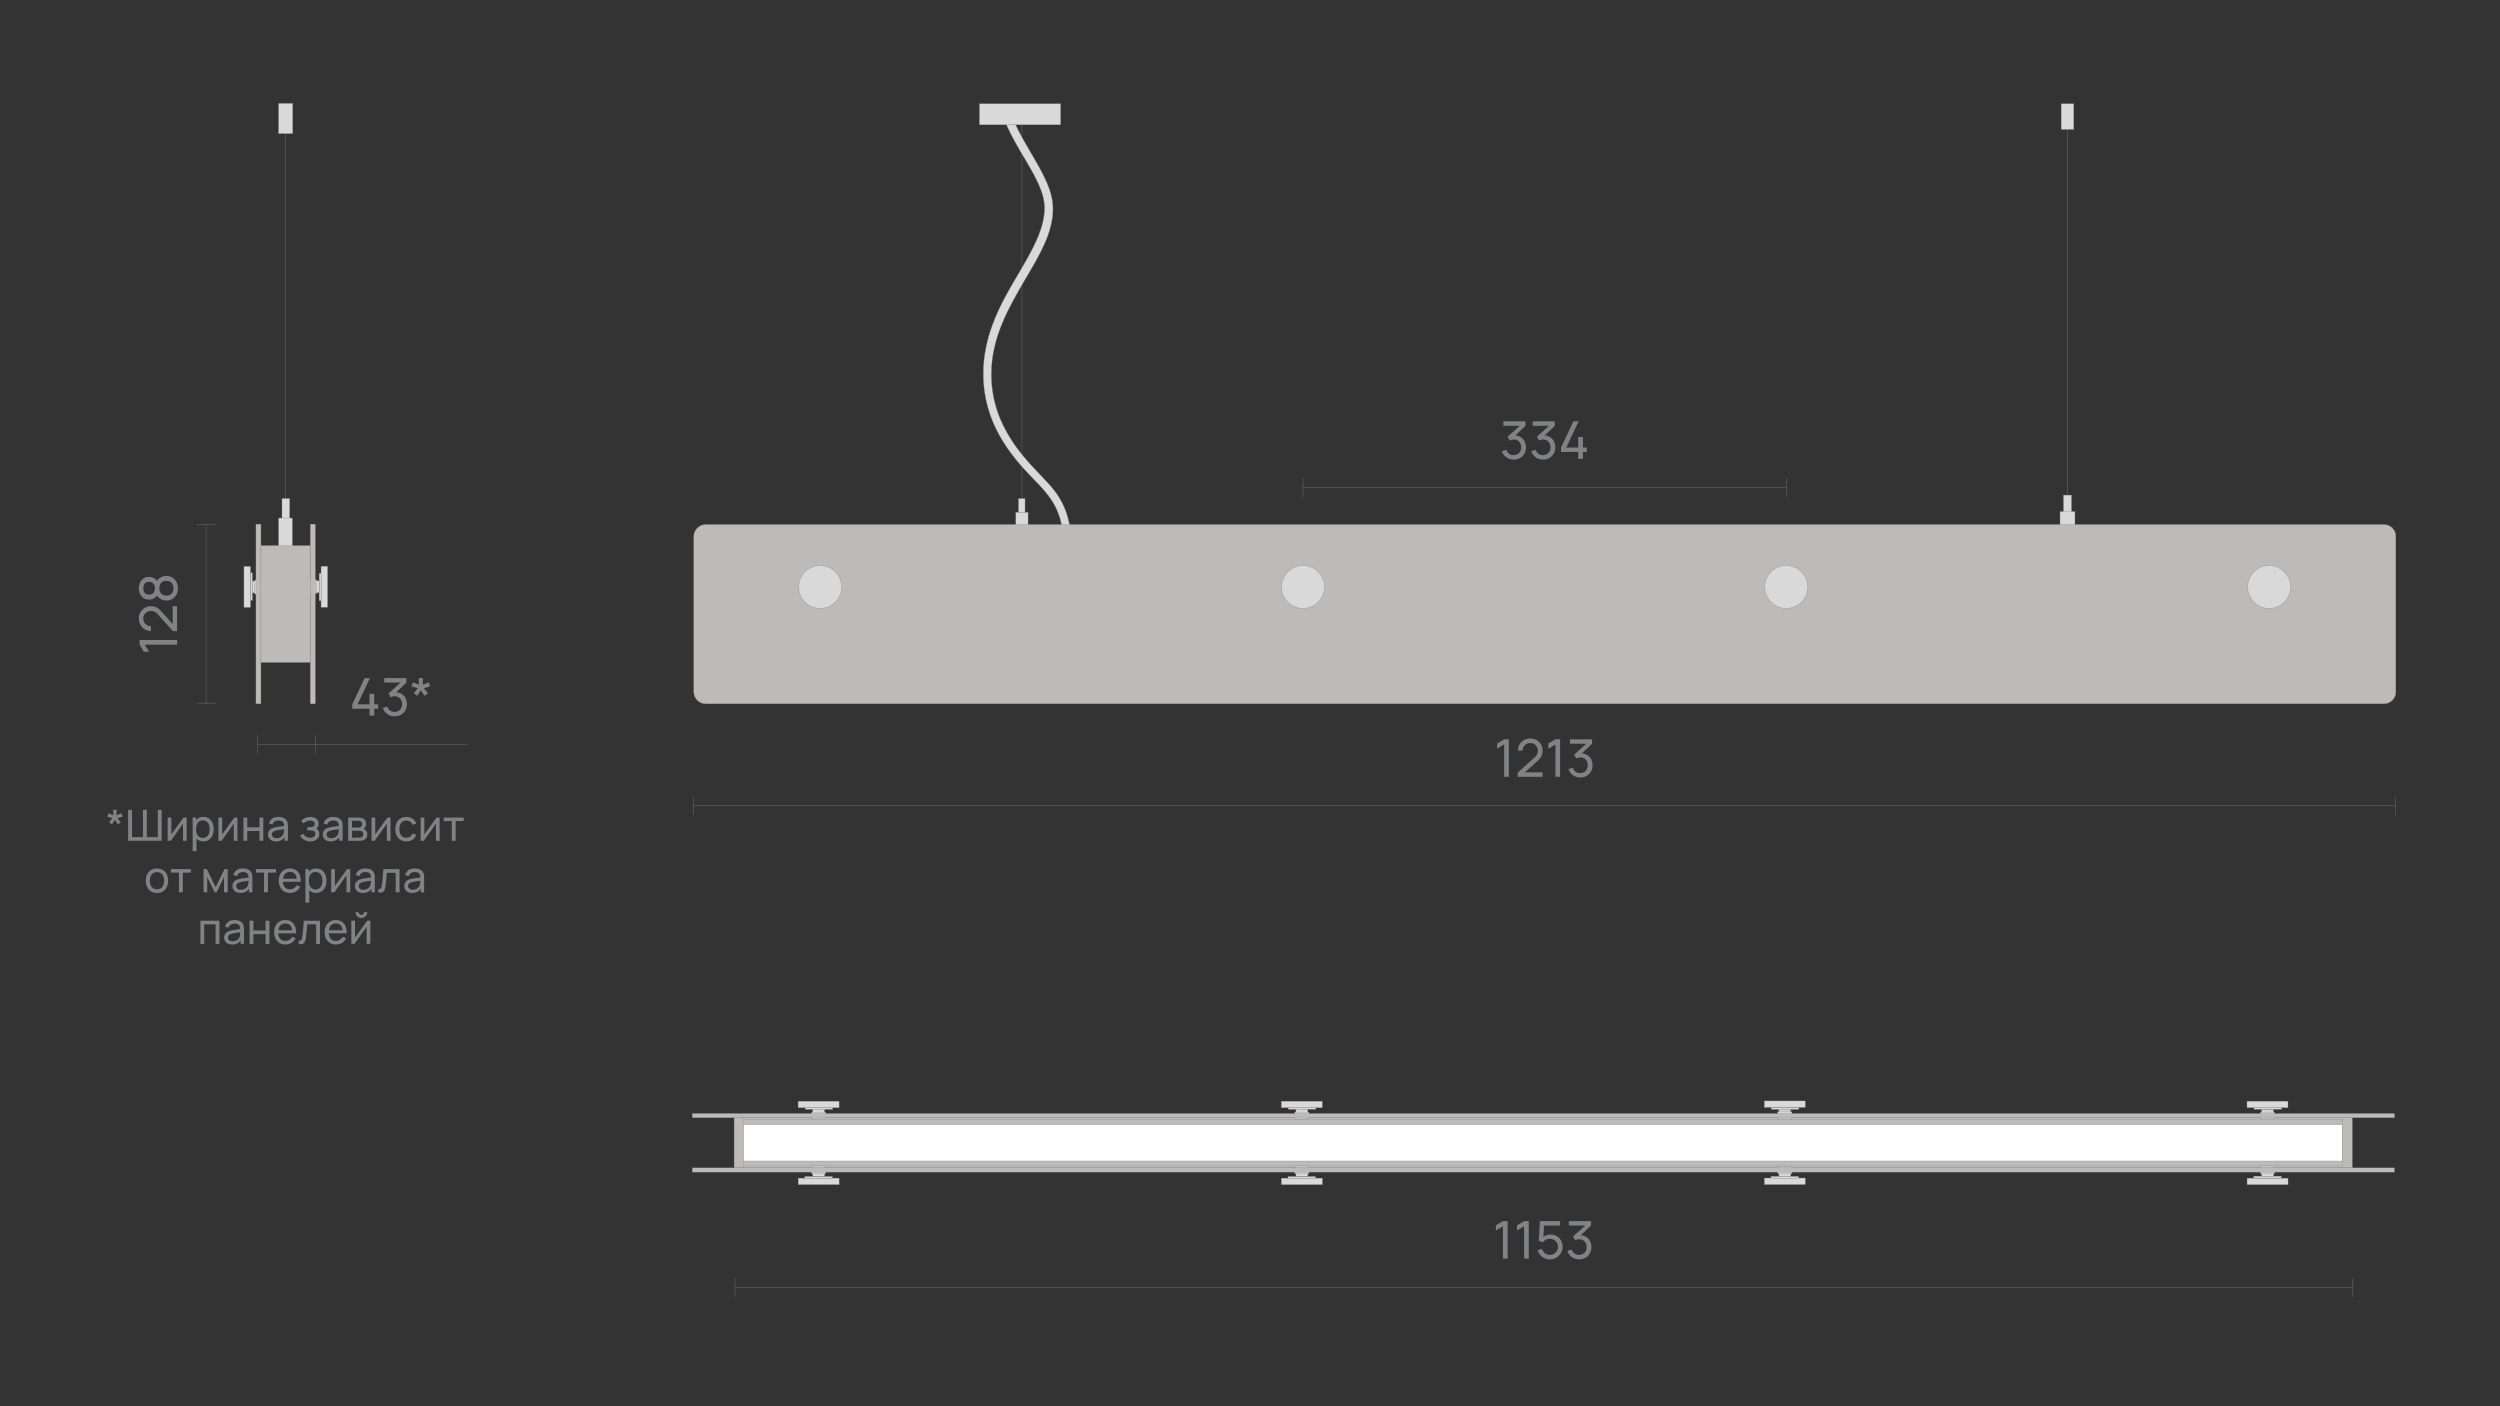 <?xml version="1.0" encoding="UTF-8"?>
<svg id="_Слой_1" data-name="Слой 1" xmlns="http://www.w3.org/2000/svg" viewBox="0 0 1920 1080">
  <rect x="0" y="0" width="1920" height="1080" fill="#333333" stroke="none"/>
  <defs>
    <style>
      .cls-1 {
        fill: #928e8d;
      }

      .cls-2 {
        fill: #d9d9d9;
      }

      .cls-3 {
        fill: #868686;
      }

      .cls-4 {
        fill: #fff;
      }

      .cls-5 {
        fill: #808285;
      }

      .cls-6 {
        fill: #bdbbba;
      }
    </style>
  </defs>
  <g>
    <g>
      <line class="cls-2" x1="1000.71" y1="374.62" x2="1371.83" y2="374.62"/>
      <rect class="cls-3" x="1000.71" y="374.5" width="371.12" height=".25"/>
    </g>
    <g>
      <path class="cls-5" d="M1162.55,352.96c-1.43,0-2.75-.26-3.98-.79-1.23-.53-2.28-1.27-3.17-2.24s-1.54-2.12-1.95-3.45l3.42-.98c.44,1.33,1.17,2.35,2.2,3.04,1.03.69,2.18,1.03,3.46,1.02,1.17-.03,2.19-.3,3.05-.81.86-.51,1.53-1.22,2-2.11.47-.89.71-1.93.71-3.1,0-1.79-.53-3.24-1.6-4.35-1.07-1.11-2.47-1.67-4.2-1.67-.48,0-.98.07-1.51.2-.53.13-1.02.32-1.47.56l-1.72-2.82,10.68-9.66.46,1.2h-14.34v-3.4h16.98v3.42l-9.1,8.72-.04-1.26c1.91-.13,3.57.18,5,.94,1.43.76,2.54,1.85,3.33,3.26s1.19,3.03,1.19,4.86-.41,3.47-1.24,4.88c-.83,1.41-1.95,2.52-3.36,3.33s-3.01,1.21-4.8,1.21Z"/>
      <path class="cls-5" d="M1185.05,352.96c-1.43,0-2.75-.26-3.98-.79-1.23-.53-2.28-1.27-3.17-2.24s-1.54-2.12-1.95-3.45l3.42-.98c.44,1.33,1.17,2.35,2.2,3.04,1.03.69,2.18,1.03,3.46,1.02,1.17-.03,2.19-.3,3.05-.81.86-.51,1.53-1.22,2-2.11.47-.89.71-1.93.71-3.1,0-1.79-.53-3.24-1.6-4.35-1.07-1.11-2.47-1.67-4.2-1.67-.48,0-.98.07-1.51.2-.53.13-1.02.32-1.47.56l-1.72-2.82,10.68-9.66.46,1.2h-14.34v-3.4h16.98v3.42l-9.1,8.72-.04-1.26c1.91-.13,3.57.18,5,.94,1.43.76,2.54,1.85,3.33,3.26s1.19,3.03,1.19,4.86-.41,3.47-1.24,4.88c-.83,1.41-1.95,2.52-3.36,3.33s-3.01,1.21-4.8,1.21Z"/>
      <path class="cls-5" d="M1212.09,352.4v-5.3h-13.24v-3.38l9.5-20.12h4.04l-9.5,20.12h9.2v-8.1h3.6v8.1h3v3.38h-3v5.3h-3.6Z"/>
    </g>
  </g>
  <g>
    <g>
      <line class="cls-2" x1="532.83" y1="618.8" x2="1840" y2="618.8"/>
      <rect class="cls-3" x="532.83" y="618.68" width="1307.17" height=".25"/>
    </g>
    <g>
      <path class="cls-5" d="M1155.18,596.58v-24.86l-5.42,3.28v-3.98l5.42-3.24h3.62v28.8h-3.62Z"/>
      <path class="cls-5" d="M1165.59,596.57l.02-3.2,12.78-11.5c1.07-.96,1.78-1.87,2.15-2.73.37-.86.55-1.74.55-2.65,0-1.11-.25-2.11-.76-3-.51-.89-1.2-1.6-2.07-2.12-.87-.52-1.86-.78-2.97-.78s-2.17.27-3.06.81c-.89.54-1.6,1.26-2.11,2.15-.51.89-.76,1.87-.75,2.92h-3.64c0-1.81.42-3.42,1.26-4.81s1.98-2.49,3.43-3.28,3.09-1.19,4.93-1.19,3.39.41,4.8,1.23c1.41.82,2.53,1.93,3.35,3.34.82,1.41,1.23,3,1.23,4.77,0,1.25-.16,2.34-.47,3.26-.31.92-.8,1.77-1.45,2.55-.65.78-1.47,1.61-2.46,2.49l-10.62,9.54-.46-1.2h15.46v3.4h-19.14Z"/>
      <path class="cls-5" d="M1194.55,596.58v-24.86l-5.42,3.28v-3.98l5.42-3.24h3.62v28.8h-3.62Z"/>
      <path class="cls-5" d="M1213.67,597.14c-1.43,0-2.75-.26-3.98-.79-1.23-.53-2.28-1.27-3.17-2.24s-1.54-2.12-1.95-3.45l3.42-.98c.44,1.33,1.17,2.35,2.2,3.04,1.03.69,2.18,1.03,3.46,1.02,1.17-.03,2.19-.3,3.05-.81.86-.51,1.53-1.22,2-2.11s.71-1.93.71-3.1c0-1.79-.54-3.24-1.6-4.35s-2.47-1.67-4.2-1.67c-.48,0-.98.07-1.51.2-.53.13-1.02.32-1.47.56l-1.72-2.82,10.68-9.66.46,1.2h-14.34v-3.4h16.98v3.42l-9.1,8.72-.04-1.26c1.91-.13,3.57.18,5,.94,1.43.76,2.54,1.85,3.33,3.26s1.19,3.03,1.19,4.86-.41,3.47-1.24,4.88c-.83,1.41-1.95,2.52-3.36,3.33-1.41.81-3.01,1.21-4.8,1.21Z"/>
    </g>
    <rect class="cls-3" x="532.71" y="611.39" width=".25" height="14.81"/>
    <rect class="cls-3" x="1839.87" y="611.4" width=".25" height="14.81"/>
  </g>
  <g>
    <g>
      <line class="cls-2" x1="564.49" y1="988.85" x2="1806.56" y2="988.85"/>
      <rect class="cls-3" x="564.49" y="988.73" width="1242.06" height=".25"/>
    </g>
    <g>
      <path class="cls-5" d="M1154.24,966.63v-24.86l-5.42,3.28v-3.98l5.42-3.24h3.62v28.8h-3.62Z"/>
      <path class="cls-5" d="M1170.48,966.63v-24.86l-5.42,3.28v-3.98l5.42-3.24h3.62v28.8h-3.62Z"/>
      <path class="cls-5" d="M1190.22,967.23c-1.48,0-2.86-.31-4.13-.92-1.27-.61-2.36-1.46-3.26-2.53-.9-1.07-1.54-2.31-1.93-3.71l3.42-.92c.24.95.67,1.76,1.28,2.45.61.69,1.33,1.22,2.15,1.6.82.38,1.68.57,2.57.57,1.17,0,2.23-.28,3.17-.85.94-.57,1.68-1.32,2.23-2.26.55-.94.82-1.97.82-3.09s-.28-2.21-.85-3.15c-.57-.94-1.32-1.68-2.27-2.23-.95-.55-1.98-.82-3.1-.82-1.27,0-2.35.26-3.25.79s-1.61,1.17-2.13,1.93l-3.16-1.2.88-15.06h15.46v3.38h-13.74l1.58-1.48-.74,12.06-.78-1.02c.8-.85,1.76-1.51,2.87-1.98s2.25-.7,3.41-.7c1.79,0,3.39.42,4.8,1.25s2.53,1.97,3.36,3.4c.83,1.43,1.24,3.04,1.24,4.83s-.45,3.39-1.36,4.85c-.91,1.46-2.11,2.63-3.61,3.5s-3.14,1.31-4.93,1.31Z"/>
      <path class="cls-5" d="M1212.82,967.19c-1.43,0-2.75-.26-3.98-.79-1.23-.53-2.28-1.27-3.17-2.24s-1.54-2.12-1.95-3.45l3.42-.98c.44,1.33,1.17,2.35,2.2,3.04,1.03.69,2.18,1.03,3.46,1.02,1.17-.03,2.19-.3,3.05-.81.86-.51,1.53-1.22,2-2.11.47-.89.71-1.93.71-3.1,0-1.79-.53-3.24-1.6-4.35s-2.47-1.67-4.2-1.67c-.48,0-.98.07-1.51.2-.53.13-1.02.32-1.47.56l-1.72-2.82,10.68-9.66.46,1.2h-14.34v-3.4h16.98v3.42l-9.1,8.72-.04-1.26c1.91-.13,3.57.18,5,.94,1.43.76,2.54,1.85,3.33,3.26.79,1.41,1.19,3.03,1.19,4.86s-.41,3.47-1.24,4.88c-.83,1.41-1.95,2.52-3.36,3.33s-3.01,1.21-4.8,1.21Z"/>
    </g>
    <rect class="cls-3" x="564.36" y="981.44" width=".25" height="14.81"/>
    <rect class="cls-3" x="1806.43" y="981.45" width=".25" height="14.81"/>
  </g>
  <g>
    <g>
      <line class="cls-2" x1="197.86" y1="571.82" x2="359.12" y2="571.82"/>
      <rect class="cls-3" x="197.86" y="571.69" width="161.26" height=".25"/>
    </g>
    <g>
      <path class="cls-5" d="M283.79,549.6v-5.3h-13.24v-3.38l9.5-20.12h4.04l-9.5,20.12h9.2v-8.1h3.6v8.1h3v3.38h-3v5.3h-3.6Z"/>
      <path class="cls-5" d="M303.09,550.16c-1.43,0-2.75-.26-3.98-.79-1.23-.53-2.28-1.27-3.17-2.24s-1.54-2.12-1.95-3.45l3.42-.98c.44,1.33,1.17,2.35,2.2,3.04,1.03.69,2.18,1.03,3.46,1.02,1.17-.03,2.19-.3,3.05-.81.86-.51,1.53-1.22,2-2.11.47-.89.71-1.93.71-3.1,0-1.79-.53-3.24-1.6-4.35-1.07-1.11-2.47-1.67-4.2-1.67-.48,0-.98.07-1.51.2-.53.13-1.02.32-1.47.56l-1.72-2.82,10.68-9.66.46,1.2h-14.34v-3.4h16.98v3.42l-9.1,8.72-.04-1.26c1.91-.13,3.57.18,5,.94,1.43.76,2.54,1.85,3.33,3.26s1.19,3.03,1.19,4.86-.41,3.47-1.24,4.88c-.83,1.41-1.95,2.52-3.36,3.33-1.41.81-3.01,1.21-4.8,1.21Z"/>
      <path class="cls-5" d="M320.41,534.36l-2.62-1.9,3.1-3.9-4.8-1.4,1-3.08,4.68,1.74-.18-5.02h3.24l-.18,5.02,4.68-1.74,1,3.08-4.8,1.4,3.08,3.9-2.62,1.9-2.78-4.12-2.8,4.12Z"/>
    </g>
    <rect class="cls-3" x="197.73" y="564.41" width=".25" height="14.81"/>
    <rect class="cls-3" x="242.2" y="564.41" width=".25" height="14.81"/>
  </g>
  <g>
    <rect class="cls-3" x="158.12" y="402.87" width=".25" height="137.13"/>
    <g>
      <path class="cls-5" d="M136.03,495.13h-24.86l3.28,5.42h-3.98l-3.24-5.42v-3.62h28.8v3.62Z"/>
      <path class="cls-5" d="M136.01,484.71l-3.2-.02-11.5-12.78c-.96-1.07-1.87-1.78-2.73-2.15-.86-.37-1.74-.55-2.65-.55-1.11,0-2.11.25-3,.76-.89.51-1.6,1.2-2.12,2.07-.52.87-.78,1.86-.78,2.97s.27,2.17.81,3.06c.54.89,1.26,1.6,2.15,2.11.89.51,1.87.76,2.92.75v3.64c-1.81,0-3.42-.42-4.81-1.26-1.39-.84-2.49-1.98-3.28-3.43-.79-1.45-1.19-3.09-1.19-4.93s.41-3.39,1.23-4.8c.82-1.41,1.93-2.53,3.34-3.35,1.41-.82,3-1.23,4.77-1.23,1.25,0,2.34.16,3.26.47.92.31,1.77.8,2.55,1.45.78.65,1.61,1.47,2.49,2.46l9.54,10.62-1.2.46v-15.46h3.4v19.14Z"/>
      <path class="cls-5" d="M136.63,451.77c0,1.84-.37,3.47-1.11,4.88-.74,1.41-1.77,2.52-3.09,3.32-1.32.8-2.86,1.2-4.62,1.2s-3.27-.41-4.66-1.23c-1.39-.82-2.45-2.06-3.2-3.71l1.3.06c-.65,1.35-1.58,2.38-2.77,3.1-1.19.72-2.52,1.08-3.97,1.08-1.63,0-3.03-.37-4.2-1.12-1.17-.75-2.08-1.77-2.72-3.08-.64-1.31-.96-2.81-.96-4.5s.32-3.19.96-4.5c.64-1.31,1.55-2.33,2.72-3.08,1.17-.75,2.57-1.12,4.2-1.12,1.45,0,2.77.34,3.95,1.02,1.18.68,2.11,1.73,2.79,3.14l-1.28.08c.72-1.65,1.78-2.9,3.17-3.73,1.39-.83,2.95-1.25,4.67-1.25s3.3.4,4.62,1.21,2.35,1.92,3.09,3.34,1.11,3.05,1.11,4.89ZM118.95,451.77c0-1.47-.37-2.65-1.11-3.56-.74-.91-1.85-1.36-3.33-1.36s-2.59.45-3.33,1.36-1.11,2.09-1.11,3.56.37,2.64,1.11,3.55c.74.91,1.85,1.37,3.33,1.37s2.59-.46,3.33-1.37c.74-.91,1.11-2.1,1.11-3.55ZM133.23,451.77c0-1.68-.46-3.04-1.39-4.09-.93-1.05-2.27-1.57-4.03-1.57s-3.12.52-4.05,1.55c-.93,1.03-1.39,2.4-1.39,4.11s.46,3.06,1.39,4.09,2.28,1.55,4.05,1.55,3.1-.52,4.03-1.56c.93-1.04,1.39-2.4,1.39-4.08Z"/>
    </g>
    <rect class="cls-3" x="150.85" y="539.87" width="14.81" height=".25"/>
    <rect class="cls-3" x="150.85" y="402.75" width="14.81" height=".25"/>
  </g>
  <g>
    <path class="cls-5" d="M85.94,633.13l-2.16-1.57,2.56-3.22-3.96-1.16.83-2.54,3.86,1.44-.15-4.14h2.67l-.15,4.14,3.86-1.44.83,2.54-3.96,1.16,2.54,3.22-2.16,1.57-2.29-3.4-2.31,3.4Z"/>
    <path class="cls-5" d="M98.41,645.71v-23.76h2.94v20.97h8.46v-20.97h2.94v20.97h8.46v-20.97h2.94v23.76h-25.74Z"/>
    <path class="cls-5" d="M143.36,627.89v17.82h-2.84v-13.13l-9.34,13.13h-2.42v-17.82h2.84v12.95l9.36-12.95h2.41Z"/>
    <path class="cls-5" d="M147.96,653.63v-25.74h2.62v13.12h.33v12.62h-2.95ZM156.16,646.2c-1.67,0-3.08-.42-4.22-1.25-1.14-.83-2.01-1.96-2.6-3.38-.59-1.42-.88-3.02-.88-4.79s.29-3.4.88-4.82c.59-1.42,1.46-2.54,2.61-3.35,1.15-.81,2.56-1.22,4.23-1.22s3.07.41,4.26,1.23c1.19.82,2.11,1.94,2.75,3.36.64,1.42.96,3.02.96,4.8s-.32,3.38-.96,4.8c-.64,1.42-1.55,2.54-2.75,3.37-1.19.83-2.62,1.25-4.28,1.25ZM155.8,643.51c1.18,0,2.15-.3,2.92-.89.77-.59,1.35-1.4,1.73-2.42.38-1.02.58-2.16.58-3.42s-.19-2.39-.57-3.4c-.38-1.01-.96-1.82-1.75-2.41s-1.78-.89-2.99-.89-2.11.28-2.87.85-1.33,1.35-1.7,2.36-.56,2.17-.56,3.49.18,2.46.55,3.47.94,1.82,1.71,2.39c.77.58,1.75.87,2.95.87Z"/>
    <path class="cls-5" d="M182.36,627.89v17.82h-2.84v-13.13l-9.34,13.13h-2.42v-17.82h2.84v12.95l9.36-12.95h2.41Z"/>
    <path class="cls-5" d="M186.96,645.71v-17.82h2.94v7.51h9.37v-7.51h2.94v17.82h-2.94v-7.52h-9.37v7.52h-2.94Z"/>
    <path class="cls-5" d="M211.9,646.2c-1.33,0-2.45-.25-3.34-.73s-1.57-1.14-2.03-1.94c-.46-.8-.68-1.68-.68-2.64s.18-1.75.54-2.43c.36-.69.86-1.26,1.51-1.72.65-.46,1.42-.82,2.33-1.08.85-.23,1.8-.43,2.85-.6,1.05-.17,2.11-.33,3.19-.47,1.08-.14,2.08-.28,3.02-.41l-1.06.61c.03-1.58-.28-2.76-.95-3.51-.67-.76-1.81-1.14-3.44-1.14-1.08,0-2.02.25-2.83.73-.81.49-1.38,1.29-1.71,2.38l-2.79-.84c.43-1.56,1.26-2.79,2.49-3.68,1.23-.89,2.85-1.34,4.87-1.34,1.62,0,3.01.29,4.17.87,1.16.58,1.99,1.45,2.5,2.62.25.55.41,1.15.48,1.79.07.64.1,1.32.1,2.02v11.02h-2.61v-4.27l.61.4c-.67,1.44-1.61,2.53-2.81,3.27-1.2.74-2.67,1.11-4.4,1.11ZM212.34,643.74c1.06,0,1.97-.19,2.75-.57.78-.38,1.4-.88,1.87-1.5.47-.62.78-1.3.92-2.04.17-.55.26-1.16.27-1.84.02-.68.02-1.2.02-1.56l1.02.45c-.96.13-1.9.26-2.82.38s-1.8.25-2.62.39-1.57.3-2.23.49c-.48.15-.94.35-1.36.59-.42.24-.76.55-1.02.93-.26.38-.39.85-.39,1.41,0,.48.12.95.37,1.39.25.44.63.8,1.16,1.07.52.28,1.21.41,2.05.41Z"/>
    <path class="cls-5" d="M238.38,646.2c-1.76,0-3.32-.38-4.67-1.15-1.35-.76-2.42-1.82-3.2-3.16l2.34-1.52c.65.98,1.42,1.73,2.33,2.25.9.52,1.93.78,3.09.78s2.17-.28,2.89-.83c.71-.55,1.07-1.31,1.07-2.25,0-.7-.18-1.24-.53-1.62-.35-.37-.86-.63-1.52-.78-.66-.14-1.45-.21-2.36-.21h-1.85v-2.43h1.83c1.16,0,2.1-.19,2.82-.56.73-.37,1.09-1.01,1.09-1.91s-.34-1.6-1.01-2.02c-.68-.42-1.48-.64-2.42-.64-.99,0-1.94.21-2.84.62-.9.41-1.68.93-2.33,1.56l-1.78-2c.92-.95,1.99-1.67,3.19-2.19,1.2-.51,2.52-.77,3.94-.77,1.14,0,2.19.2,3.14.6.95.4,1.71.99,2.28,1.77s.85,1.72.85,2.83c0,.95-.22,1.79-.66,2.52-.44.74-1.09,1.38-1.95,1.93l-.12-1.04c.73.18,1.33.5,1.81.97s.83,1.02,1.06,1.66c.23.64.35,1.3.35,2,0,1.17-.31,2.17-.92,3-.61.83-1.43,1.47-2.47,1.91s-2.19.67-3.46.67Z"/>
    <path class="cls-5" d="M253.92,646.2c-1.33,0-2.45-.25-3.34-.73s-1.57-1.14-2.03-1.94c-.46-.8-.68-1.68-.68-2.64s.18-1.75.54-2.43c.36-.69.86-1.26,1.51-1.72.65-.46,1.42-.82,2.33-1.08.85-.23,1.8-.43,2.85-.6,1.05-.17,2.11-.33,3.19-.47,1.08-.14,2.08-.28,3.02-.41l-1.06.61c.03-1.58-.28-2.76-.95-3.51-.67-.76-1.81-1.14-3.44-1.14-1.08,0-2.02.25-2.83.73-.81.49-1.38,1.29-1.71,2.38l-2.79-.84c.43-1.56,1.26-2.79,2.49-3.68,1.23-.89,2.85-1.34,4.87-1.34,1.62,0,3.01.29,4.17.87,1.16.58,1.99,1.45,2.5,2.62.25.55.41,1.15.48,1.79.07.64.1,1.32.1,2.02v11.02h-2.61v-4.27l.61.4c-.67,1.44-1.61,2.53-2.81,3.27-1.2.74-2.67,1.11-4.4,1.11ZM254.37,643.74c1.06,0,1.97-.19,2.75-.57.78-.38,1.4-.88,1.87-1.5.47-.62.78-1.3.92-2.04.17-.55.26-1.16.27-1.84.02-.68.02-1.2.02-1.56l1.02.45c-.96.13-1.9.26-2.82.38s-1.8.25-2.62.39-1.57.3-2.23.49c-.48.15-.94.35-1.36.59-.42.24-.76.55-1.02.93-.26.38-.39.85-.39,1.41,0,.48.12.95.37,1.39.25.44.63.8,1.16,1.07.52.28,1.21.41,2.05.41Z"/>
    <path class="cls-5" d="M267.4,645.71v-17.82h7.59c.45,0,.94.02,1.46.07.52.05,1,.13,1.43.25.96.25,1.75.77,2.37,1.56.62.79.93,1.78.93,2.98,0,.67-.1,1.25-.31,1.75s-.49.92-.87,1.29c-.17.17-.35.31-.54.45-.2.13-.4.24-.59.31.38.07.78.21,1.17.45.63.34,1.12.82,1.48,1.44s.54,1.4.54,2.36c0,1.21-.29,2.21-.87,3s-1.39,1.33-2.41,1.62c-.43.12-.9.2-1.42.24-.52.04-1.02.06-1.5.06h-8.45ZM270.37,635.59h4.42c.31,0,.63-.02.97-.06s.64-.11.89-.21c.51-.19.88-.5,1.11-.93.24-.43.35-.91.35-1.43,0-.57-.13-1.08-.39-1.51-.26-.43-.65-.73-1.18-.9-.35-.13-.75-.21-1.18-.22s-.71-.03-.83-.03h-4.17v5.28ZM270.37,643.31h5.31c.23,0,.51-.02.83-.07.32-.04.61-.1.87-.17.57-.17.99-.47,1.25-.92s.39-.94.39-1.47c0-.7-.2-1.28-.58-1.72-.39-.44-.91-.71-1.54-.83-.23-.07-.48-.1-.75-.12s-.51-.02-.72-.02h-5.05v5.3Z"/>
    <path class="cls-5" d="M299.94,627.89v17.82h-2.84v-13.13l-9.34,13.13h-2.42v-17.82h2.84v12.95l9.36-12.95h2.41Z"/>
    <path class="cls-5" d="M312.07,646.2c-1.8,0-3.34-.4-4.59-1.21-1.26-.81-2.22-1.92-2.88-3.34s-1-3.04-1.02-4.85c.02-1.86.37-3.5,1.05-4.91.68-1.41,1.65-2.52,2.91-3.31,1.26-.79,2.79-1.19,4.57-1.19,1.88,0,3.5.46,4.86,1.39s2.27,2.19,2.73,3.79l-2.9.88c-.37-1.03-.98-1.84-1.82-2.41-.84-.57-1.81-.86-2.9-.86-1.22,0-2.23.28-3.02.85-.79.57-1.38,1.35-1.77,2.34-.38,1-.58,2.14-.59,3.42.02,1.98.48,3.58,1.38,4.79.9,1.21,2.23,1.82,4,1.82,1.17,0,2.13-.27,2.9-.8.77-.53,1.35-1.31,1.75-2.32l2.97.78c-.62,1.66-1.58,2.93-2.89,3.81-1.31.88-2.89,1.32-4.74,1.32Z"/>
    <path class="cls-5" d="M337.66,627.89v17.82h-2.84v-13.13l-9.34,13.13h-2.42v-17.82h2.84v12.95l9.36-12.95h2.41Z"/>
    <path class="cls-5" d="M346.99,645.71v-15.15h-6.2v-2.67h15.34v2.67h-6.2v15.15h-2.94Z"/>
    <path class="cls-5" d="M120.53,685.8c-1.77,0-3.3-.4-4.58-1.21s-2.27-1.91-2.96-3.33-1.04-3.05-1.04-4.88.35-3.51,1.06-4.92,1.7-2.5,2.99-3.29c1.29-.79,2.8-1.18,4.54-1.18s3.32.4,4.6,1.2c1.29.8,2.27,1.9,2.96,3.32.69,1.41,1.03,3.04,1.03,4.88s-.35,3.5-1.04,4.91c-.69,1.41-1.68,2.52-2.97,3.32-1.29.8-2.82,1.2-4.59,1.2ZM120.53,683.01c1.85,0,3.22-.62,4.12-1.85.9-1.23,1.35-2.83,1.35-4.79s-.46-3.62-1.37-4.81-2.28-1.79-4.11-1.79c-1.24,0-2.27.28-3.07.84-.8.56-1.4,1.34-1.8,2.33-.4.99-.59,2.13-.59,3.43,0,2,.46,3.61,1.39,4.82s2.28,1.81,4.08,1.81Z"/>
    <path class="cls-5" d="M137.47,685.31v-15.15h-6.2v-2.67h15.34v2.67h-6.2v15.15h-2.94Z"/>
    <path class="cls-5" d="M156.33,685.31v-17.82h2.52l6.76,13.83,6.76-13.83h2.52v17.82h-2.84v-11.7l-5.68,11.7h-1.55l-5.68-11.7v11.7h-2.84Z"/>
    <path class="cls-5" d="M184.6,685.8c-1.33,0-2.45-.25-3.34-.73s-1.57-1.14-2.03-1.94c-.46-.8-.68-1.68-.68-2.64s.18-1.75.54-2.43.86-1.26,1.51-1.72c.65-.46,1.42-.82,2.33-1.08.85-.23,1.8-.43,2.85-.6,1.05-.17,2.11-.33,3.19-.47s2.08-.28,3.02-.41l-1.06.61c.03-1.58-.28-2.76-.95-3.51-.67-.76-1.81-1.14-3.44-1.14-1.08,0-2.02.25-2.83.73s-1.38,1.28-1.71,2.38l-2.79-.84c.43-1.56,1.26-2.79,2.49-3.68,1.23-.89,2.85-1.34,4.87-1.34,1.62,0,3.01.29,4.17.87,1.16.58,1.99,1.45,2.5,2.62.25.55.41,1.15.48,1.79.07.64.1,1.32.1,2.02v11.02h-2.61v-4.27l.61.4c-.67,1.44-1.61,2.53-2.81,3.27-1.2.74-2.67,1.11-4.4,1.11ZM185.04,683.34c1.06,0,1.97-.19,2.75-.57.78-.38,1.4-.88,1.87-1.5.47-.62.78-1.3.92-2.04.17-.55.26-1.16.27-1.84.02-.68.02-1.2.02-1.56l1.02.45c-.96.13-1.9.26-2.82.38s-1.8.25-2.62.39c-.83.14-1.57.3-2.23.49-.48.15-.94.35-1.36.59-.42.24-.76.55-1.02.93-.26.38-.39.85-.39,1.41,0,.48.12.95.37,1.39.25.44.63.8,1.16,1.07.52.27,1.21.41,2.05.41Z"/>
    <path class="cls-5" d="M202.81,685.31v-15.15h-6.2v-2.67h15.34v2.67h-6.2v15.15h-2.94Z"/>
    <path class="cls-5" d="M222.81,685.8c-1.75,0-3.28-.39-4.58-1.16-1.3-.78-2.32-1.86-3.04-3.25-.73-1.39-1.09-3.02-1.09-4.88s.36-3.63,1.07-5.06c.71-1.42,1.71-2.53,3-3.3,1.28-.78,2.79-1.16,4.51-1.16s3.32.41,4.58,1.24c1.26.83,2.21,2,2.84,3.53.63,1.53.91,3.35.82,5.46h-2.97v-1.06c-.03-2.19-.48-3.83-1.34-4.91-.86-1.08-2.13-1.62-3.83-1.62-1.82,0-3.2.58-4.14,1.75s-1.42,2.84-1.42,5.02.47,3.73,1.42,4.88,2.29,1.73,4.04,1.73c1.18,0,2.2-.27,3.07-.81.87-.54,1.55-1.31,2.05-2.33l2.82.97c-.69,1.57-1.74,2.79-3.13,3.65s-2.95,1.3-4.68,1.3ZM216.23,677.22v-2.36h13.17v2.36h-13.17Z"/>
    <path class="cls-5" d="M234.56,693.23v-25.74h2.62v13.12h.33v12.62h-2.95ZM242.76,685.8c-1.67,0-3.08-.42-4.22-1.25-1.14-.83-2.01-1.96-2.6-3.38-.59-1.42-.88-3.02-.88-4.79s.29-3.4.88-4.82c.59-1.42,1.46-2.54,2.61-3.35,1.15-.81,2.56-1.22,4.23-1.22s3.07.41,4.26,1.23,2.11,1.94,2.75,3.36c.64,1.42.96,3.02.96,4.8s-.32,3.38-.96,4.8c-.64,1.42-1.55,2.54-2.75,3.37s-2.62,1.25-4.28,1.25ZM242.39,683.11c1.18,0,2.15-.3,2.92-.89.77-.59,1.35-1.4,1.73-2.42.38-1.02.58-2.16.58-3.42s-.19-2.39-.57-3.4c-.38-1.01-.96-1.81-1.75-2.41-.79-.59-1.78-.89-2.99-.89s-2.11.28-2.87.85c-.76.57-1.33,1.35-1.7,2.36-.37,1.01-.56,2.17-.56,3.49s.18,2.46.55,3.47.94,1.81,1.71,2.39c.77.58,1.75.87,2.95.87Z"/>
    <path class="cls-5" d="M268.96,667.49v17.82h-2.84v-13.13l-9.34,13.13h-2.42v-17.82h2.84v12.95l9.36-12.95h2.41Z"/>
    <path class="cls-5" d="M278.64,685.8c-1.33,0-2.45-.25-3.34-.73s-1.57-1.14-2.03-1.94c-.46-.8-.68-1.68-.68-2.64s.18-1.75.54-2.43.86-1.26,1.51-1.72c.65-.46,1.42-.82,2.33-1.08.85-.23,1.8-.43,2.85-.6,1.05-.17,2.11-.33,3.19-.47s2.08-.28,3.02-.41l-1.06.61c.03-1.58-.28-2.76-.95-3.51-.67-.76-1.81-1.14-3.44-1.14-1.08,0-2.02.25-2.83.73s-1.38,1.28-1.71,2.38l-2.79-.84c.43-1.56,1.26-2.79,2.49-3.68,1.23-.89,2.85-1.34,4.87-1.34,1.62,0,3.01.29,4.17.87,1.16.58,1.99,1.45,2.5,2.62.25.55.41,1.15.48,1.79.07.64.1,1.32.1,2.02v11.02h-2.61v-4.27l.61.4c-.67,1.44-1.61,2.53-2.81,3.27-1.2.74-2.67,1.11-4.4,1.11ZM279.09,683.34c1.06,0,1.97-.19,2.75-.57.78-.38,1.4-.88,1.87-1.5.47-.62.78-1.3.92-2.04.17-.55.26-1.16.27-1.84.02-.68.02-1.2.02-1.56l1.02.45c-.96.13-1.9.26-2.82.38s-1.8.25-2.62.39c-.83.14-1.57.3-2.23.49-.48.15-.94.35-1.36.59-.42.24-.76.55-1.02.93-.26.38-.39.85-.39,1.41,0,.48.12.95.37,1.39.25.44.63.8,1.16,1.07.52.27,1.21.41,2.05.41Z"/>
    <path class="cls-5" d="M290.49,685.31v-2.52c.66.12,1.16.1,1.51-.07.35-.17.6-.47.78-.91.17-.43.31-.98.42-1.64.19-1.04.35-2.21.49-3.5s.26-2.7.38-4.23c.12-1.53.22-3.18.32-4.94h12.46v17.82h-2.94v-15.03h-6.85c-.07,1.01-.15,2.05-.24,3.12-.09,1.07-.19,2.1-.29,3.11-.1,1.01-.21,1.94-.32,2.8-.12.86-.24,1.61-.37,2.24-.21,1.08-.5,1.94-.87,2.58-.37.64-.91,1.06-1.62,1.25s-1.66.17-2.85-.07Z"/>
    <path class="cls-5" d="M316.53,685.8c-1.33,0-2.45-.25-3.34-.73s-1.57-1.14-2.03-1.94c-.46-.8-.68-1.68-.68-2.64s.18-1.75.54-2.43.86-1.26,1.51-1.72c.65-.46,1.42-.82,2.33-1.08.85-.23,1.8-.43,2.85-.6,1.05-.17,2.11-.33,3.19-.47s2.08-.28,3.02-.41l-1.06.61c.03-1.58-.28-2.76-.95-3.51-.67-.76-1.81-1.14-3.44-1.14-1.08,0-2.02.25-2.83.73s-1.38,1.28-1.71,2.38l-2.79-.84c.43-1.56,1.26-2.79,2.49-3.68,1.23-.89,2.85-1.34,4.87-1.34,1.62,0,3.01.29,4.17.87,1.16.58,1.99,1.45,2.5,2.62.25.55.41,1.15.48,1.79.07.64.1,1.32.1,2.02v11.02h-2.61v-4.27l.61.4c-.67,1.44-1.61,2.53-2.81,3.27-1.2.74-2.67,1.11-4.4,1.11ZM316.97,683.34c1.06,0,1.97-.19,2.75-.57.78-.38,1.4-.88,1.87-1.5.47-.62.78-1.3.92-2.04.17-.55.26-1.16.27-1.84.02-.68.02-1.2.02-1.56l1.02.45c-.96.13-1.9.26-2.82.38s-1.8.25-2.62.39c-.83.14-1.57.3-2.23.49-.48.15-.94.35-1.36.59-.42.24-.76.55-1.02.93-.26.38-.39.85-.39,1.41,0,.48.12.95.37,1.39.25.44.63.8,1.16,1.07.52.27,1.21.41,2.05.41Z"/>
    <path class="cls-5" d="M153.91,724.91v-17.82h14.6v17.82h-2.94v-15.03h-8.73v15.03h-2.94Z"/>
    <path class="cls-5" d="M178.19,725.4c-1.33,0-2.45-.25-3.34-.73s-1.57-1.14-2.03-1.94c-.46-.8-.68-1.68-.68-2.64s.18-1.75.54-2.43c.36-.69.86-1.26,1.51-1.72.65-.46,1.42-.82,2.33-1.08.85-.23,1.8-.43,2.85-.6,1.05-.17,2.11-.33,3.19-.47,1.08-.14,2.08-.28,3.02-.41l-1.06.61c.03-1.58-.28-2.76-.95-3.51-.67-.76-1.81-1.14-3.44-1.14-1.08,0-2.02.25-2.83.73-.81.49-1.38,1.29-1.71,2.38l-2.79-.84c.43-1.56,1.26-2.79,2.49-3.68,1.23-.89,2.85-1.34,4.87-1.34,1.62,0,3.01.29,4.17.87,1.16.58,1.99,1.45,2.5,2.62.25.55.41,1.15.48,1.79.07.64.1,1.32.1,2.02v11.02h-2.61v-4.27l.61.4c-.67,1.44-1.61,2.53-2.81,3.27-1.2.74-2.67,1.11-4.4,1.11ZM178.64,722.94c1.06,0,1.97-.19,2.75-.57.78-.38,1.4-.88,1.87-1.5.47-.62.78-1.3.92-2.04.17-.55.26-1.16.27-1.84.02-.68.02-1.2.02-1.56l1.02.45c-.96.13-1.9.26-2.82.38s-1.8.25-2.62.39-1.57.3-2.23.49c-.48.15-.94.35-1.36.59-.42.24-.76.55-1.02.93-.26.38-.39.85-.39,1.41,0,.48.12.95.37,1.39.25.44.63.8,1.16,1.07.52.28,1.21.41,2.05.41Z"/>
    <path class="cls-5" d="M191.67,724.91v-17.82h2.94v7.51h9.37v-7.51h2.94v17.82h-2.94v-7.52h-9.37v7.52h-2.94Z"/>
    <path class="cls-5" d="M219.26,725.4c-1.75,0-3.28-.39-4.58-1.16s-2.32-1.86-3.04-3.25c-.73-1.39-1.09-3.02-1.09-4.88s.36-3.63,1.07-5.06,1.71-2.52,3-3.3c1.28-.78,2.79-1.16,4.51-1.16s3.32.41,4.58,1.24,2.21,2,2.84,3.53c.63,1.53.91,3.35.82,5.46h-2.97v-1.06c-.03-2.19-.48-3.83-1.34-4.91-.86-1.08-2.13-1.62-3.83-1.62-1.82,0-3.2.58-4.14,1.75s-1.42,2.84-1.42,5.02.47,3.73,1.42,4.88c.95,1.15,2.29,1.73,4.04,1.73,1.18,0,2.2-.27,3.07-.81s1.55-1.31,2.05-2.33l2.82.97c-.69,1.57-1.74,2.79-3.13,3.66s-2.95,1.29-4.68,1.29ZM212.68,716.82v-2.36h13.17v2.36h-13.17Z"/>
    <path class="cls-5" d="M229.38,724.91v-2.52c.66.12,1.16.1,1.51-.07.35-.17.6-.47.78-.91.17-.43.31-.98.42-1.64.19-1.04.35-2.21.49-3.5s.26-2.7.38-4.23.22-3.18.32-4.94h12.46v17.82h-2.94v-15.03h-6.85c-.07,1.01-.15,2.05-.24,3.12-.09,1.07-.19,2.1-.29,3.11-.1,1.01-.21,1.94-.32,2.81-.12.86-.24,1.61-.37,2.24-.21,1.08-.5,1.94-.87,2.58-.37.64-.91,1.06-1.62,1.25s-1.66.17-2.85-.07Z"/>
    <path class="cls-5" d="M258.07,725.4c-1.75,0-3.28-.39-4.58-1.16s-2.32-1.86-3.04-3.25c-.73-1.39-1.09-3.02-1.09-4.88s.36-3.63,1.07-5.06,1.71-2.52,3-3.3c1.28-.78,2.79-1.16,4.51-1.16s3.32.41,4.58,1.24,2.21,2,2.84,3.53c.63,1.53.91,3.35.82,5.46h-2.97v-1.06c-.03-2.19-.48-3.83-1.34-4.91-.86-1.08-2.13-1.62-3.83-1.62-1.82,0-3.2.58-4.14,1.75s-1.42,2.84-1.42,5.02.47,3.73,1.42,4.88c.95,1.15,2.29,1.73,4.04,1.73,1.18,0,2.2-.27,3.07-.81s1.55-1.31,2.05-2.33l2.82.97c-.69,1.57-1.74,2.79-3.13,3.66s-2.95,1.29-4.68,1.29ZM251.48,716.82v-2.36h13.17v2.36h-13.17Z"/>
    <path class="cls-5" d="M284.42,707.09v17.82h-2.84v-13.13l-9.34,13.13h-2.42v-17.82h2.84v12.95l9.36-12.95h2.41ZM277.51,705.01c-.83,0-1.58-.2-2.26-.61-.68-.41-1.23-.95-1.63-1.63-.41-.68-.61-1.43-.61-2.27h2.38c0,.58.21,1.08.63,1.5.42.42.92.63,1.5.63s1.1-.21,1.51-.63.62-.92.62-1.5h2.38c0,.84-.2,1.59-.6,2.27-.4.68-.95,1.22-1.63,1.63-.69.41-1.44.61-2.27.61Z"/>
  </g>
  <g>
    <g>
      <rect class="cls-6" x="563.79" y="858.42" width="1242.77" height="38.52"/>
      <path class="cls-1" d="M1806.68,897.07H563.67v-38.77h1243.02v38.77ZM563.92,896.82h1242.52v-38.27H563.92v38.27Z"/>
    </g>
    <g>
      <rect class="cls-4" x="570.85" y="863.72" width="1228.06" height="27.94"/>
      <path class="cls-5" d="M1799.04,891.78H570.72v-28.19h1228.31v28.19ZM570.97,891.53h1227.81v-27.69H570.97v27.69Z"/>
    </g>
    <rect class="cls-1" x="570.72" y="858.42" width=".25" height="38.52"/>
    <rect class="cls-1" x="1799.08" y="858.42" width=".25" height="38.52"/>
    <g>
      <g>
        <rect class="cls-2" x="612.95" y="845.73" width="31.47" height="5"/>
        <path class="cls-3" d="M644.54,850.85h-31.72v-5.25h31.72v5.25ZM613.08,850.6h31.22v-4.75h-31.22v4.75Z"/>
      </g>
      <g>
        <rect class="cls-2" x="618.32" y="850.51" width="21.17" height="1.47"/>
        <path class="cls-3" d="M639.61,852.1h-21.42v-1.72h21.42v1.72ZM618.44,851.85h20.92v-1.22h-20.92v1.22Z"/>
      </g>
      <g>
        <rect class="cls-2" x="624.16" y="851.83" width="9.12" height="7.94"/>
        <path class="cls-3" d="M633.4,859.89h-9.37v-8.19h9.37v8.19ZM624.28,859.64h8.87v-7.69h-8.87v7.69Z"/>
      </g>
      <g>
        <rect class="cls-2" x="623.27" y="854.12" width="10.88" height="5"/>
        <path class="cls-3" d="M634.27,859.25h-11.13v-5.25h11.13v5.25ZM623.39,859h10.63v-4.75h-10.63v4.75Z"/>
      </g>
    </g>
    <g>
      <g>
        <rect class="cls-2" x="613" y="904.8" width="31.47" height="5"/>
        <path class="cls-3" d="M644.59,909.92h-31.72v-5.25h31.72v5.25ZM613.12,909.67h31.22v-4.75h-31.22v4.75Z"/>
      </g>
      <g>
        <rect class="cls-2" x="618.06" y="903.55" width="21.17" height="1.47"/>
        <path class="cls-3" d="M639.36,905.15h-21.42v-1.72h21.42v1.72ZM618.19,904.9h20.92v-1.22h-20.92v1.22Z"/>
      </g>
      <g>
        <rect class="cls-2" x="624.2" y="895.47" width="9.12" height="7.94"/>
        <path class="cls-3" d="M633.44,903.53h-9.37v-8.19h9.37v8.19ZM624.33,903.28h8.87v-7.69h-8.87v7.69Z"/>
      </g>
      <g>
        <rect class="cls-2" x="623.31" y="896.41" width="10.88" height="5"/>
        <path class="cls-3" d="M634.32,901.53h-11.13v-5.25h11.13v5.25ZM623.44,901.28h10.63v-4.75h-10.63v4.75Z"/>
      </g>
    </g>
    <g>
      <g>
        <rect class="cls-2" x="984.06" y="845.72" width="31.47" height="5"/>
        <path class="cls-3" d="M1015.65,850.84h-31.72v-5.25h31.72v5.25ZM984.19,850.59h31.22v-4.75h-31.22v4.75Z"/>
      </g>
      <g>
        <rect class="cls-2" x="989.43" y="850.5" width="21.17" height="1.47"/>
        <path class="cls-3" d="M1010.73,852.09h-21.42v-1.72h21.42v1.72ZM989.55,851.84h20.92v-1.22h-20.92v1.22Z"/>
      </g>
      <g>
        <rect class="cls-2" x="995.27" y="851.81" width="9.12" height="7.94"/>
        <path class="cls-3" d="M1004.51,859.88h-9.37v-8.19h9.37v8.19ZM995.39,859.63h8.87v-7.69h-8.87v7.69Z"/>
      </g>
      <g>
        <rect class="cls-2" x="994.38" y="854.11" width="10.88" height="5"/>
        <path class="cls-3" d="M1005.39,859.23h-11.13v-5.25h11.13v5.25ZM994.5,858.98h10.63v-4.75h-10.63v4.75Z"/>
      </g>
    </g>
    <g>
      <g>
        <rect class="cls-2" x="984.11" y="904.81" width="31.47" height="5"/>
        <path class="cls-3" d="M1015.7,909.94h-31.72v-5.25h31.72v5.25ZM984.23,909.69h31.22v-4.75h-31.22v4.75Z"/>
      </g>
      <g>
        <rect class="cls-2" x="989.18" y="903.56" width="21.17" height="1.47"/>
        <path class="cls-3" d="M1010.48,905.16h-21.42v-1.72h21.42v1.72ZM989.3,904.91h20.92v-1.22h-20.92v1.22Z"/>
      </g>
      <g>
        <rect class="cls-2" x="995.31" y="895.48" width="9.12" height="7.94"/>
        <path class="cls-3" d="M1004.55,903.55h-9.37v-8.19h9.37v8.19ZM995.44,903.3h8.87v-7.69h-8.87v7.69Z"/>
      </g>
      <g>
        <rect class="cls-2" x="994.42" y="896.42" width="10.88" height="5"/>
        <path class="cls-3" d="M1005.43,901.55h-11.13v-5.25h11.13v5.25ZM994.55,901.3h10.63v-4.75h-10.63v4.75Z"/>
      </g>
    </g>
    <g>
      <g>
        <rect class="cls-2" x="1354.98" y="845.51" width="31.47" height="5"/>
        <path class="cls-3" d="M1386.57,850.63h-31.72v-5.25h31.72v5.25ZM1355.1,850.38h31.22v-4.75h-31.22v4.75Z"/>
      </g>
      <g>
        <rect class="cls-2" x="1360.34" y="850.58" width="21.17" height="1.47"/>
        <path class="cls-3" d="M1381.64,852.18h-21.42v-1.72h21.42v1.72ZM1360.47,851.93h20.92v-1.22h-20.92v1.22Z"/>
      </g>
      <g>
        <rect class="cls-2" x="1366.18" y="851.9" width="9.12" height="7.94"/>
        <path class="cls-3" d="M1375.43,859.96h-9.37v-8.19h9.37v8.19ZM1366.31,859.71h8.87v-7.69h-8.87v7.69Z"/>
      </g>
      <g>
        <rect class="cls-2" x="1365.29" y="853.9" width="10.88" height="5"/>
        <path class="cls-3" d="M1376.3,859.02h-11.13v-5.25h11.13v5.25ZM1365.42,858.77h10.63v-4.75h-10.63v4.75Z"/>
      </g>
    </g>
    <g>
      <g>
        <rect class="cls-2" x="1355.02" y="904.73" width="31.47" height="5"/>
        <path class="cls-3" d="M1386.61,909.85h-31.72v-5.25h31.72v5.25ZM1355.15,909.6h31.22v-4.75h-31.22v4.75Z"/>
      </g>
      <g>
        <rect class="cls-2" x="1360.09" y="903.48" width="21.17" height="1.47"/>
        <path class="cls-3" d="M1381.39,905.07h-21.42v-1.72h21.42v1.72ZM1360.22,904.82h20.92v-1.22h-20.92v1.22Z"/>
      </g>
      <g>
        <rect class="cls-2" x="1366.23" y="895.69" width="9.12" height="7.94"/>
        <path class="cls-3" d="M1375.47,903.76h-9.37v-8.19h9.37v8.19ZM1366.35,903.51h8.87v-7.69h-8.87v7.69Z"/>
      </g>
      <g>
        <rect class="cls-2" x="1365.34" y="896.34" width="10.88" height="5"/>
        <path class="cls-3" d="M1376.34,901.46h-11.13v-5.25h11.13v5.25ZM1365.46,901.21h10.63v-4.75h-10.63v4.75Z"/>
      </g>
    </g>
    <g>
      <g>
        <rect class="cls-2" x="1725.7" y="845.7" width="31.47" height="5"/>
        <path class="cls-3" d="M1757.29,850.82h-31.72v-5.25h31.72v5.25ZM1725.83,850.57h31.22v-4.75h-31.22v4.75Z"/>
      </g>
      <g>
        <rect class="cls-2" x="1731.07" y="850.47" width="21.17" height="1.47"/>
        <path class="cls-3" d="M1752.36,852.07h-21.42v-1.72h21.42v1.72ZM1731.19,851.82h20.92v-1.22h-20.92v1.22Z"/>
      </g>
      <g>
        <rect class="cls-2" x="1736.91" y="852.09" width="9.12" height="7.94"/>
        <path class="cls-3" d="M1746.15,860.15h-9.37v-8.19h9.37v8.19ZM1737.03,859.9h8.87v-7.69h-8.87v7.69Z"/>
      </g>
      <g>
        <rect class="cls-2" x="1736.02" y="854.09" width="10.88" height="5"/>
        <path class="cls-3" d="M1747.02,859.21h-11.13v-5.25h11.13v5.25ZM1736.14,858.96h10.63v-4.75h-10.63v4.75Z"/>
      </g>
    </g>
    <g>
      <g>
        <rect class="cls-2" x="1725.75" y="904.84" width="31.47" height="5"/>
        <path class="cls-3" d="M1757.34,909.96h-31.72v-5.25h31.72v5.25ZM1725.87,909.71h31.22v-4.75h-31.22v4.75Z"/>
      </g>
      <g>
        <rect class="cls-2" x="1730.82" y="903.29" width="21.17" height="1.47"/>
        <path class="cls-3" d="M1752.11,904.89h-21.42v-1.72h21.42v1.72ZM1730.94,904.64h20.92v-1.22h-20.92v1.22Z"/>
      </g>
      <g>
        <rect class="cls-2" x="1736.95" y="895.5" width="9.12" height="7.94"/>
        <path class="cls-3" d="M1746.19,903.57h-9.37v-8.19h9.37v8.19ZM1737.08,903.32h8.87v-7.69h-8.87v7.69Z"/>
      </g>
      <g>
        <rect class="cls-2" x="1736.06" y="896.44" width="10.88" height="5"/>
        <path class="cls-3" d="M1747.07,901.57h-11.13v-5.25h11.13v5.25ZM1736.19,901.32h10.63v-4.75h-10.63v4.75Z"/>
      </g>
    </g>
    <g>
      <rect class="cls-6" x="531.74" y="896.95" width="1307.17" height="3.23"/>
      <path class="cls-1" d="M1839.03,900.31H531.61v-3.49h1307.42v3.49ZM531.86,900.06h1306.92v-2.99H531.86v2.99Z"/>
    </g>
    <g>
      <rect class="cls-6" x="531.74" y="855.19" width="1307.17" height="3.23"/>
      <path class="cls-1" d="M1839.03,858.55H531.61v-3.49h1307.42v3.49ZM531.86,858.3h1306.92v-2.99H531.86v2.99Z"/>
    </g>
    <rect class="cls-1" x="570.85" y="895.35" width="1228.06" height=".25"/>
    <rect class="cls-1" x="570.85" y="859.77" width="1228.06" height=".25"/>
  </g>
  <g>
    <g>
      <rect class="cls-2" x="246.57" y="434.93" width="5" height="31.47"/>
      <path class="cls-3" d="M251.69,466.52h-5.25v-31.72h5.25v31.72ZM246.7,466.27h4.75v-31.22h-4.75v31.22Z"/>
    </g>
    <g>
      <rect class="cls-2" x="245.1" y="440.22" width="1.47" height="21.17"/>
      <path class="cls-3" d="M246.7,461.52h-1.72v-21.42h1.72v21.42ZM245.23,461.27h1.22v-20.92h-1.22v20.92Z"/>
    </g>
    <g>
      <rect class="cls-2" x="237.16" y="446.1" width="7.94" height="9.12"/>
      <path class="cls-3" d="M245.23,455.34h-8.19v-9.37h8.19v9.37ZM237.28,455.09h7.69v-8.87h-7.69v8.87Z"/>
    </g>
    <g>
      <rect class="cls-2" x="238.04" y="445.22" width="5" height="10.88"/>
      <path class="cls-3" d="M243.17,456.23h-5.25v-11.13h5.25v11.13ZM238.17,455.98h4.75v-10.63h-4.75v10.63Z"/>
    </g>
    <g>
      <rect class="cls-2" x="187.36" y="435.02" width="5" height="31.47"/>
      <path class="cls-3" d="M192.48,466.61h-5.25v-31.72h5.25v31.72ZM187.48,466.36h4.75v-31.22h-4.75v31.22Z"/>
    </g>
    <g>
      <rect class="cls-2" x="192.36" y="439.88" width="1.47" height="21.17"/>
      <path class="cls-3" d="M193.95,461.18h-1.72v-21.42h1.72v21.42ZM192.48,460.93h1.22v-20.92h-1.22v20.92Z"/>
    </g>
    <g>
      <rect class="cls-2" x="193.72" y="446.25" width="7.94" height="9.12"/>
      <path class="cls-3" d="M201.78,455.49h-8.19v-9.37h8.19v9.37ZM193.84,455.24h7.69v-8.87h-7.69v8.87Z"/>
    </g>
    <g>
      <rect class="cls-2" x="195.72" y="445.43" width="5" height="10.88"/>
      <path class="cls-3" d="M200.85,456.44h-5.25v-11.13h5.25v11.13ZM195.85,456.19h4.75v-10.63h-4.75v10.63Z"/>
    </g>
    <g>
      <rect class="cls-6" x="196.58" y="402.58" width="3.82" height="137.92"/>
      <path class="cls-1" d="M200.53,540.62h-4.07v-138.17h4.07v138.17ZM196.7,540.38h3.57v-137.67h-3.57v137.67Z"/>
    </g>
    <g>
      <rect class="cls-3" x="219.39" y="79.39" width=".25" height="325.54"/>
      <g>
        <polygon class="cls-2" points="224.81 79.39 217.46 79.39 216.28 79.39 213.93 79.39 213.93 79.39 213.93 80.56 213.93 101.44 213.93 102.62 213.93 102.62 217.46 102.62 218.63 102.62 224.81 102.62 224.81 102.62 224.81 101.44 224.81 80.56 224.81 79.39"/>
        <path class="cls-3" d="M224.93,102.75h-11.13v-23.48h11.13v23.48ZM214.05,102.5h10.63v-22.98h-10.63v22.98Z"/>
      </g>
      <g>
        <rect class="cls-2" x="216.57" y="382.88" width="5.88" height="15.59"/>
        <path class="cls-3" d="M222.58,398.59h-6.13v-15.84h6.13v15.84ZM216.7,398.34h5.63v-15.34h-5.63v15.34Z"/>
      </g>
      <g>
        <rect class="cls-2" x="213.93" y="397.87" width="10.59" height="37.94"/>
        <path class="cls-3" d="M224.64,435.93h-10.84v-38.19h10.84v38.19ZM214.05,435.68h10.34v-37.69h-10.34v37.69Z"/>
      </g>
    </g>
    <g>
      <rect class="cls-6" x="238.34" y="402.58" width="3.82" height="137.92"/>
      <path class="cls-1" d="M242.28,540.62h-4.07v-138.17h4.07v138.17ZM238.46,540.38h3.57v-137.67h-3.57v137.67Z"/>
    </g>
    <g>
      <rect class="cls-6" x="200.4" y="419.05" width="37.94" height="89.69"/>
      <path class="cls-1" d="M238.46,508.86h-38.19v-89.94h38.19v89.94ZM200.53,508.61h37.69v-89.44h-37.69v89.44Z"/>
    </g>
  </g>
  <g>
    <g>
      <rect class="cls-3" x="1587.56" y="79.68" width=".25" height="319.37"/>
      <g>
        <polygon class="cls-2" points="1592.39 79.68 1586.21 79.68 1585.04 79.68 1583.27 79.68 1582.98 79.68 1582.98 80.56 1582.98 98.5 1582.98 99.39 1583.27 99.39 1586.21 99.39 1587.09 99.39 1592.39 99.39 1592.68 99.39 1592.68 98.5 1592.68 80.56 1592.68 79.68 1592.39 79.68"/>
        <path class="cls-3" d="M1592.81,99.51h-9.95v-19.95h9.95v19.95ZM1583.1,99.26h9.45v-19.45h-9.45v19.45Z"/>
      </g>
      <g>
        <rect class="cls-2" x="1584.74" y="380.23" width="6.18" height="13.23"/>
        <path class="cls-3" d="M1591.04,393.59h-6.42v-13.48h6.42v13.48ZM1584.87,393.34h5.92v-12.98h-5.92v12.98Z"/>
      </g>
      <g>
        <rect class="cls-2" x="1582.09" y="392.87" width="11.47" height="32.64"/>
        <path class="cls-3" d="M1593.69,425.64h-11.72v-32.89h11.72v32.89ZM1582.22,425.39h11.22v-32.39h-11.22v32.39Z"/>
      </g>
    </g>
    <g>
      <rect class="cls-3" x="784.73" y="95.86" width=".25" height="302.6"/>
      <g>
        <g>
          <path class="cls-2" d="M811.03,378.46c-3.82-5.29-8.82-10.29-14.12-15.88-15.88-16.47-35.58-40.29-35.58-74.99,0-29.11,14.12-52.64,26.47-73.81,10.59-17.94,20.59-34.7,20.88-52.64.29-14.12-7.35-27.35-16.47-42.94-4.12-7.06-8.53-14.41-12.35-22.64h-7.06c4.12,9.41,9.41,18.23,14.12,26.17,8.53,14.41,15.59,26.76,15.29,38.82-.29,15.88-9.7,32.05-19.7,49.11-12.94,21.76-27.35,46.46-27.35,77.34,0,37.64,20.88,62.64,37.64,79.99,5.29,5.29,10,10.29,13.53,15.29,12.06,16.76,10,35,10,35.88l-.29,1.47h5.88v-1.18c.59-2.06,2.35-21.47-10.88-39.99Z"/>
          <path class="cls-3" d="M822.03,419.76h-6.16l.32-1.62s0-.16.02-.34c.39-5.94.19-21.28-10-35.44-3.72-5.27-8.69-10.45-13.51-15.28-18.63-19.29-37.68-43.88-37.68-80.08,0-31.38,15.17-56.9,27.37-77.41,9.97-17.01,19.39-33.08,19.69-49.05.3-12.43-7.26-25.22-15.27-38.75l-.58-.97c-4.5-7.58-9.59-16.18-13.54-25.21l-.08-.18h7.33l.03.07c3.44,7.41,7.34,14.07,11.11,20.51.42.71.83,1.42,1.24,2.12,9.01,15.4,16.78,28.69,16.48,43-.29,17.79-10.14,34.48-20.58,52.16l-1.13,1.94c-12.02,20.58-25.63,43.91-25.63,72.35,0,15.57,3.87,30.06,11.82,44.27,7.12,12.72,16.42,23.05,23.73,30.63.83.87,1.64,1.73,2.45,2.57,4.34,4.55,8.45,8.85,11.68,13.32h0c6.97,9.76,9.64,19.65,10.65,26.23,1.12,7.29.58,12.68.26,13.86v1.28ZM816.18,419.51h5.6v-1.09c.33-1.13.86-6.48-.25-13.77-1.01-6.55-3.66-16.4-10.6-26.12h0c-3.22-4.46-7.32-8.75-11.66-13.3-.81-.84-1.62-1.7-2.45-2.57-7.32-7.59-16.63-17.93-23.76-30.68-7.98-14.25-11.85-28.78-11.85-44.39,0-28.51,13.64-51.87,25.67-72.48l1.14-1.94c10.41-17.65,20.25-34.31,20.54-52.04.3-14.24-7.46-27.51-16.45-42.87-.41-.7-.82-1.41-1.24-2.12-3.76-6.43-7.65-13.07-11.08-20.46h-6.79c3.94,8.96,8.99,17.48,13.45,25.01l.58.98c8.03,13.57,15.62,26.38,15.31,38.88-.3,16.04-9.73,32.13-19.72,49.17-12.18,20.48-27.33,45.97-27.33,77.28,0,36.11,19.01,60.65,37.61,79.9,4.83,4.83,9.81,10.03,13.54,15.31,10.23,14.22,10.43,29.63,10.04,35.6-.01.18-.02.3-.02.35l-.27,1.35Z"/>
        </g>
        <g>
          <polygon class="cls-2" points="813.38 79.68 773.09 79.68 766.62 79.68 753.39 79.68 752.21 79.68 752.21 80.27 752.21 95.27 752.21 95.86 753.39 95.86 772.5 95.86 779.56 95.86 813.38 95.86 814.56 95.86 814.56 95.27 814.56 80.27 814.56 79.68 813.38 79.68"/>
          <path class="cls-3" d="M814.68,95.98h-62.59v-16.42h62.59v16.42ZM752.34,95.73h62.09v-15.92h-62.09v15.92Z"/>
        </g>
      </g>
      <g>
        <rect class="cls-2" x="782.21" y="382.88" width="5" height="10.88"/>
        <path class="cls-3" d="M787.33,393.88h-5.25v-11.13h5.25v11.13ZM782.33,393.63h4.75v-10.63h-4.75v10.63Z"/>
      </g>
      <g>
        <rect class="cls-2" x="780.15" y="393.46" width="9.41" height="26.76"/>
        <path class="cls-3" d="M789.68,420.35h-9.66v-27.01h9.66v27.01ZM780.27,420.1h9.16v-26.51h-9.16v26.51Z"/>
      </g>
    </g>
    <g>
      <path class="cls-6" d="M1830.88,540.5H541.95c-5,0-9.12-4.12-9.12-9.12v-119.4c0-5,4.12-9.12,9.12-9.12h1288.94c5,0,9.12,4.12,9.12,9.12v119.4c0,5-4.12,9.12-9.12,9.12Z"/>
      <path class="cls-1" d="M1830.88,540.62H541.95c-5.1,0-9.24-4.15-9.24-9.24v-119.4c0-5.1,4.15-9.24,9.24-9.24h1288.94c5.1,0,9.24,4.15,9.24,9.24v119.4c0,5.1-4.15,9.24-9.24,9.24ZM541.95,403c-4.96,0-8.99,4.03-8.99,8.99v119.4c0,4.96,4.03,8.99,8.99,8.99h1288.94c4.96,0,8.99-4.03,8.99-8.99v-119.4c0-4.96-4.03-8.99-8.99-8.99H541.95Z"/>
    </g>
    <g>
      <circle class="cls-2" cx="629.88" cy="450.81" r="16.47"/>
      <path class="cls-3" d="M629.88,467.4c-9.15,0-16.59-7.44-16.59-16.59s7.44-16.59,16.59-16.59,16.59,7.44,16.59,16.59-7.44,16.59-16.59,16.59ZM629.88,434.46c-9.01,0-16.34,7.33-16.34,16.34s7.33,16.34,16.34,16.34,16.34-7.33,16.34-16.34-7.33-16.34-16.34-16.34Z"/>
    </g>
    <g>
      <circle class="cls-2" cx="1000.71" cy="450.81" r="16.47"/>
      <path class="cls-3" d="M1000.71,467.4c-9.15,0-16.59-7.44-16.59-16.59s7.44-16.59,16.59-16.59,16.59,7.44,16.59,16.59-7.44,16.59-16.59,16.59ZM1000.71,434.46c-9.01,0-16.34,7.33-16.34,16.34s7.33,16.34,16.34,16.34,16.34-7.33,16.34-16.34-7.33-16.34-16.34-16.34Z"/>
    </g>
    <g>
      <circle class="cls-2" cx="1371.83" cy="450.81" r="16.47"/>
      <path class="cls-3" d="M1371.83,467.4c-9.15,0-16.59-7.44-16.59-16.59s7.44-16.59,16.59-16.59,16.59,7.44,16.59,16.59-7.44,16.59-16.59,16.59ZM1371.83,434.46c-9.01,0-16.34,7.33-16.34,16.34s7.33,16.34,16.34,16.34,16.34-7.33,16.34-16.34-7.33-16.34-16.34-16.34Z"/>
    </g>
    <g>
      <circle class="cls-2" cx="1742.66" cy="450.81" r="16.47"/>
      <path class="cls-3" d="M1742.66,467.4c-9.15,0-16.59-7.44-16.59-16.59s7.44-16.59,16.59-16.59,16.59,7.44,16.59,16.59-7.44,16.59-16.59,16.59ZM1742.66,434.46c-9.01,0-16.34,7.33-16.34,16.34s7.33,16.34,16.34,16.34,16.34-7.33,16.34-16.34-7.33-16.34-16.34-16.34Z"/>
    </g>
  </g>
  <rect class="cls-3" x="1000.58" y="367.22" width=".25" height="14.81"/>
  <rect class="cls-3" x="1371.71" y="367.22" width=".25" height="14.81"/>
</svg>